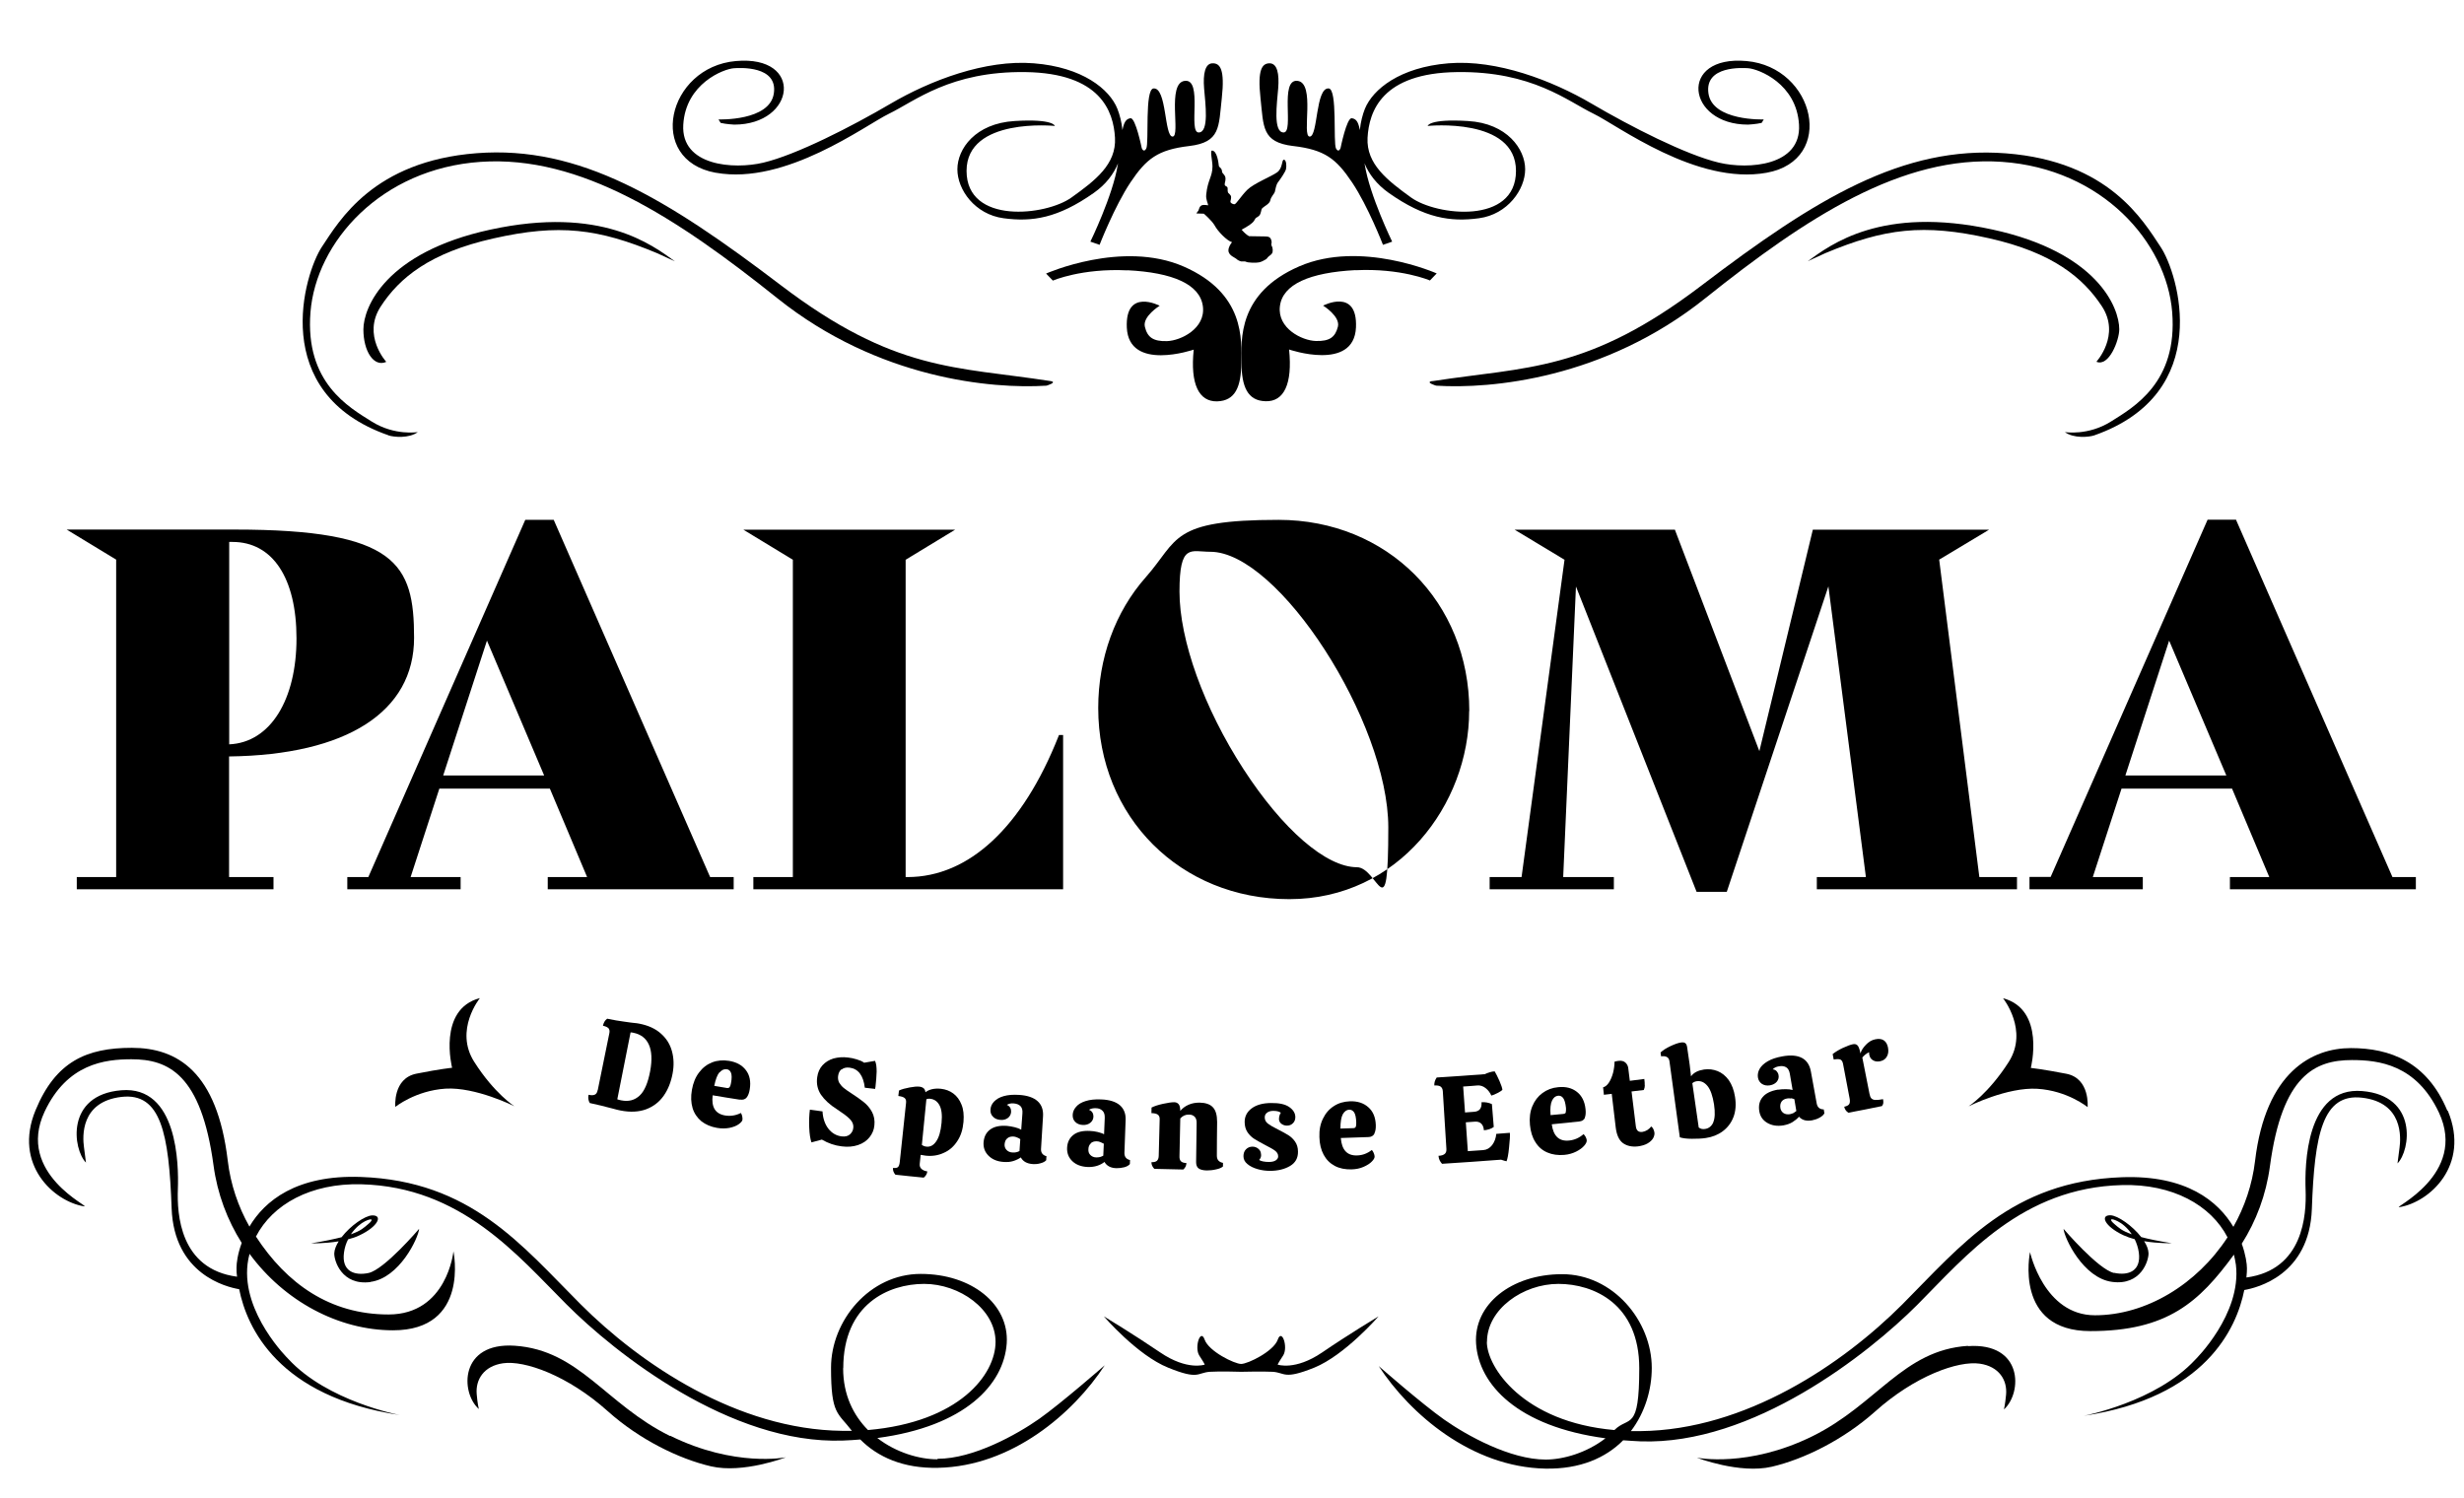 <?xml version="1.0" encoding="iso-8859-1"?>
<!-- Generator: Adobe Illustrator 28.6.0, SVG Export Plug-In . SVG Version: 9.03 Build 54939)  -->
<svg version="1.1" id="Laag_1" xmlns="http://www.w3.org/2000/svg" xmlns:xlink="http://www.w3.org/1999/xlink" x="0px" y="0px"
	 viewBox="0 0 1852.632 1126.316" style="enable-background:new 0 0 1852.632 1126.316;" xml:space="preserve">
<path d="M87.433,659.5h-29.7v9.2h147.9v-9.2h-33.4v-90.7c88.5-1.1,139.1-33.6,139.1-89.2s-13.1-81.4-134.8-81.4h-126.4l37.2,22.6
	v238.6L87.433,659.5z M172.333,407.5h2.5c30.1,0,48.1,27.1,48.1,72.6s-19.3,78.2-50.6,79.6V407.5L172.333,407.5z"/>
<path d="M551.533,659.5h-17.6l-117.6-268.6h-21.4l-118,268.6h-15.8v9.2h85.2v-9.2h-37.6l21.6-66.5h83.1l28,66.5h-29.6v9.2h139.8
	v-9.2H551.533z M333.233,583.1l32.9-101.4l43,101.4H333.233z"/>
<path d="M799.333,552.7h-3.1l-0.4,1c-27,68.2-67.3,105.8-113.5,105.8h-1.4V420.9l37.2-22.6h-159.2l37.2,22.6v238.6h-29.7v9.2h232.9
	V552.7z"/>
<path d="M1104.733,534.6c0-81.9-61.6-143.7-143.4-143.7s-74.9,14.9-99.9,43.2c-23,26-35.7,60.9-35.7,98.3
	c0,81.9,61.8,143.7,143.7,143.7s135.2-71.2,135.2-141.5H1104.733z M1020.333,652.1c-23.2,0-55.9-28.3-85.4-73.8
	c-29.7-45.8-48.1-96.9-48.1-133.5s8.5-29.9,23.2-29.9c51.3,0,133.8,127.9,133.8,207.3s-7.7,29.9-23.6,29.9H1020.333z"/>
<polygon points="1516.533,659.5 1488.233,659.5 1458.033,420.8 1495.533,398.3 1363.033,398.3 1322.833,564.8 1259.733,399.4 
	1259.333,398.3 1138.833,398.3 1176.333,420.9 1144.033,659.5 1120.033,659.5 1120.033,668.7 1213.433,668.7 1213.433,659.5 
	1175.333,659.5 1184.933,441 1275.633,670.6 1298.333,670.6 1374.733,440.9 1402.933,659.5 1366.033,659.5 1366.033,668.7 
	1516.533,668.7 "/>
<path d="M1525.933,659.5v9.2h85.2v-9.2h-37.6l21.6-66.5h83.1l28,66.5h-29.6v9.2h139.8v-9.2h-17.6l-117.2-267.7l-0.4-1h-21.4
	l-118,268.6h-15.8L1525.933,659.5z M1630.933,481.7l43,101.4h-75.9L1630.933,481.7z"/>
<path d="M918.833,129.2c0-3-2.3-3.3-2.4-4.5c-0.3-2.5-1.3-11.2-5.1-11.5c-1.7-0.1,0.3,7.8,0.3,11.9c0,7.9-3.6,10-4.7,21.2
	c-0.4,4,1.4,6.4,1.4,8.1s0,0,0,0c-1-0.2-2.1-0.3-3.3-0.3c-3.5,0-3.5,3.8-4,4.3s-1.5,2.1-1.5,2.1l5.6,0.2c0,0,6.1,5.1,8.3,9.1
	c2.1,4,9.1,11.3,12.9,12.3c-1.1,1.4-2.7,3.8-2.7,6.2c0,3.9,5.2,5.5,5.9,6.3s2.8,1.9,3.8,2c1.1,0.1,2.8-0.3,3.7,0.3
	c0.8,0.6,7.4,0.9,9.5,0.4c2.1-0.4,3.7-1.4,5.1-2.2c1.4-0.8,1-1.4,2.8-2.7c1.8-1.3,2.6-2.1,2.5-4.5s-0.8-2.6-1-3.7s0.5-1.5,0-3.4
	c-0.5-2-1.7-3-4.2-3c-1.9,0-9-0.2-12.6-0.2c-1.3-0.7-3.3-2.2-5.6-4.9c2.3-1.2,8.3-4.5,9.5-6.9c1.5-3,1.7-1.7,3.6-3.5
	c1.9-1.9,1.2-4.4,2.5-5.8c1.4-1.4,5.5-3.2,6-5.9c0.5-2.7,2.9-4.7,3.4-6.4c0.5-1.7,0.8-5.1,2.4-7.2s5.6-7.8,6-9.9
	c0.5-2.4,0.2-7-1.6-7s-0.7,6.3-5.1,9.5c-4.5,3.2-17.5,8.3-22.4,13.1c-4.9,4.9-8.4,10.9-9.7,10.9s-3-1-3-1.9s0.5-1.6,0.5-3.5
	s-2.3-2.8-2.4-3.7c-0.2-1-0.2-0.8-0.2-2.8s-2.2-1.3-2.2-3s0.6-1.9,0.6-4.5S918.933,130.4,918.833,129.2L918.833,129.2z"/>
<path d="M704.633,1097.3c-13.3,0-30.8-5-45-16c66-8.7,95.2-40.3,97.3-71.2c1.9-29.4-26.3-52.2-64.7-52.2s-67.4,35.1-67.4,70.5
	s5,33.5,15.7,47.5c-2.3,0-4.7,0-7.2,0c-79.2-0.9-152.2-50.6-196.7-95.1s-82.5-92.8-165.2-95.8c-48.7-1.8-72.6,18.2-83.9,37.3
	c-8.4-14.9-14.2-31.7-16.3-49.6c-8-66.9-38-84.8-72.1-84.8s-57.3,10.3-72.4,46.9c-17,41,13.9,68.7,36.5,72.3
	c6.3,1-51.7-24.3-29.7-71.2c17-36.1,45.3-39.4,65.3-39.4c27.9,0,52.4,11.4,61.7,79.7c2.9,21.7,10.5,41.4,21.2,58.4
	c-3.1,8.4-3.9,15.3-3.9,18.5s0,4.1,0.4,6.9c-43-5.7-45.2-47.1-44.5-65.8c0.7-18.7-0.2-77.9-42.5-74.4s-36.3,44.7-26.6,54.4
	c0,0-0.5-4.3-1.5-11.6c-1.1-7.9-2.7-34.2,28.2-37.8c29.6-3.4,35.7,27.4,37.7,83.7c1.8,49.7,41.2,59.3,50.8,60.9
	c5.8,29.1,29.5,80.8,120.7,94.6c0,0-54.4-10.2-83.8-42.2c0,0-35-34.2-30.6-71.3c0.3-2.6,0.8-5.2,1.5-7.7
	c26.2,35.7,67.1,57.5,107.9,57.5c57.9,0,45.4-59.4,45.4-59.4s-4.7,47.5-48.8,47.5s-76.6-23.2-99.7-58.6
	c12.5-24.2,41.2-40.3,79.3-39.3c75.1,2,117.3,53.4,154,90.1c36.6,36.8,123.6,105.7,208.1,102.6c4.5-0.2,8.8-0.4,13-0.8
	c13,13.1,32.2,21.9,58.5,21.3c55.4-1.1,101.7-40.9,125.3-77.1c0,0-32.6,28.5-49.3,40.3c-16.8,11.8-49.5,30-76.2,30L704.633,1097.3z
	 M634.033,1028.8c0-48.2,34.1-63.4,60.8-63.4s53.7,19.1,53.7,43.6s-27.1,60.3-95.9,66.3c-10.9-11-18.7-26.3-18.7-46.5H634.033z"/>
<path d="M503.833,1079.8c-48.5-23.9-68.1-64.6-116.8-67.9c-41.5-2.8-41,35.2-27,47.6c0,0-1-3.7-1.6-11.1c-1-11.1,5.4-21.2,19.7-23.3
	c16.3-2.4,48.9,9.2,78.8,36c23.9,21.4,53.6,35.9,77.7,41.5c24.1,5.6,56.3-6.8,56.3-6.8s-38.4,7.8-87-16.2L503.833,1079.8z"/>
<path d="M278.533,963.9c21.8-2.9,36-32.9,36.6-39.9c0,0-26.1,30.6-38,33.2c-10.8,2.3-20.4-1.4-18.5-15.3c0.5-3.8,1.6-7.1,3.1-10
	c3-0.8,5.9-1.7,8.5-3c14.1-6.6,17.8-15.2,9.7-15c-5.5,0.1-16.5,7.8-23.1,16.4c-5.5,1.4-12.9,3-22.9,4.6c0,0,9.9,0.3,20.7-1.5
	c-1.9,3.1-3.2,6.2-3.3,9c-0.2,5.4,5.5,24.5,27.3,21.6L278.533,963.9z M274.433,918.3c5.4-2.6,6.9-1.5,2.1,2.4
	c-2.8,2.3-4.9,4.7-12.7,7.4C267.233,923.1,271.433,919.8,274.433,918.3z"/>
<path d="M1840.033,835c-15.2-36.6-43.2-46.9-72.4-46.9s-64.1,17.8-72.1,84.8c-2.1,17.9-7.9,34.7-16.3,49.6
	c-11.4-19.1-35.2-39.1-83.9-37.3c-82.8,3-120.8,51.3-165.2,95.8c-44.5,44.5-117.6,94.3-196.7,95.1c-2.4,0-4.8,0-7.2,0
	c10.7-14,15.7-31.4,15.7-47.5c0-35.4-29.1-70.5-67.4-70.5s-66.6,22.8-64.7,52.2c2,30.8,31.3,62.4,97.3,71.2c-14.3,11-31.8,16-45,16
	c-26.7,0-59.4-18.2-76.2-30c-16.8-11.8-49.3-40.3-49.3-40.3c23.6,36.2,69.9,76,125.3,77.1c26.3,0.5,45.5-8.2,58.5-21.3
	c4.2,0.3,8.5,0.6,13,0.8c84.5,3,171.4-65.9,208.1-102.6c36.6-36.8,78.9-88.2,154-90.1c38-1,66.8,15.1,79.3,39.3
	c-23.1,35.4-61.3,58.6-99.7,58.6s-48.8-47.5-48.8-47.5s-12.5,59.4,45.4,59.4s81.8-21.8,107.9-57.5c0.6,2.5,1.1,5.1,1.5,7.7
	c4.4,37.1-30.6,71.3-30.6,71.3c-29.5,31.9-83.8,42.2-83.8,42.2c91.3-13.8,114.9-65.5,120.7-94.6c9.5-1.6,49-11.2,50.8-60.9
	c2-56.3,8.1-87.1,37.7-83.7c30.9,3.5,29.3,29.9,28.2,37.8c-1,7.3-1.5,11.6-1.5,11.6c9.7-9.7,15.6-50.9-26.6-54.4
	c-42.3-3.5-43.2,55.7-42.5,74.4c0.7,18.7-1.6,60-44.5,65.8c0.3-2.8,0.4-5.2,0.4-6.9c0-3.2-0.9-10.2-3.9-18.5
	c10.8-17,18.3-36.7,21.2-58.4c9.2-68.3,33.8-79.7,61.7-79.7c19.9,0,48.3,3.3,65.3,39.4c22,46.9-36,72.3-29.7,71.2
	c22.6-3.6,53.4-31.4,36.5-72.3L1840.033,835z M1118.033,1009c0-24.5,27-43.6,53.7-43.6s60.8,15.2,60.8,63.4s-7.7,35.6-18.7,46.5
	c-68.8-6-95.9-47.4-95.9-66.3H1118.033z"/>
<path d="M1479.633,1012c-48.7,3.2-68.3,43.9-116.8,67.9c-48.6,24-87,16.2-87,16.2s32.2,12.4,56.3,6.8c24.1-5.6,53.8-20.2,77.7-41.5
	c29.9-26.8,62.5-38.4,78.8-36c14.3,2.1,20.7,12.2,19.7,23.3c-0.7,7.4-1.6,11.1-1.6,11.1c13.9-12.5,14.5-50.4-27-47.6L1479.633,1012z
	"/>
<path d="M1589.533,957.2c-11.9-2.6-38-33.2-38-33.2c0.6,7,14.8,37.1,36.6,39.9c21.8,2.9,27.5-16.2,27.3-21.6c-0.1-2.8-1.3-5.9-3.3-9
	c10.8,1.8,20.7,1.5,20.7,1.5c-10-1.6-17.3-3.1-22.9-4.6c-6.6-8.5-17.6-16.2-23.1-16.4c-8.1-0.2-4.4,8.4,9.7,15
	c2.6,1.2,5.5,2.2,8.5,3c1.4,2.9,2.6,6.3,3.1,10c1.9,13.9-7.7,17.6-18.5,15.3L1589.533,957.2z M1590.133,920.7
	c-4.8-4-3.3-5.1,2.1-2.4c3.1,1.5,7.3,4.8,10.6,9.8C1595.033,925.4,1592.933,923,1590.133,920.7z"/>
<path d="M994.033,1017c-20.3,13.8-33.4,9.1-33.4,9.1s0.1-0.7,4.1-6.8c4-6.1-0.9-20.8-4-12s-22.3,18.2-27.5,18.3
	c-5.1,0-24.4-9.5-27.5-18.3s-7.9,5.9-4,12c4,6.1,4.1,6.8,4.1,6.8s-13.1,4.7-33.4-9.1s-42.5-27.2-42.5-27.2s25.2,29.3,48.4,38.6
	c23.1,9.4,21.7,3.8,31.3,3.1c7.4-0.5,22.9,0,23.6,0c0.7,0,16.2-0.4,23.6,0c9.6,0.6,8.1,6.2,31.3-3.1c23.1-9.4,48.4-38.6,48.4-38.6
	S1014.233,1003.2,994.033,1017z"/>
<path d="M292.133,327.4c3.9,1.3,15.4,2.4,22-2.5c0,0-17.4,2.9-34.6-7.9s-50.3-29.3-46.1-82.2c4.2-52.8,53-108,128-113.1
	c75.1-5.1,147.2,41.9,223.1,102.6c75.9,60.7,161.3,68.3,202.3,65.7c0,0,8.8-2.6,2.8-3.5c-71.1-11-116.8-6.8-202.5-72
	s-151.3-105.3-228.8-99.3c-77.5,6-103.2,50.7-116.3,70.4c-13.1,19.7-40.9,110,50,141.7L292.133,327.4z"/>
<path d="M370.933,179.3c49.6-11.2,78.9-7.4,123.2,11.1l13.3,6.1c-16.9-12.2-55.3-42-138.9-23.8c-78.7,17.1-95.3,58.5-95.3,75
	s7.9,28.6,17.2,24.4c0,0-18.3-19.9-4.2-41.6C300.333,208.8,323.333,190,370.933,179.3z"/>
<path d="M847.533,203.2c34.3,1.7,54.8,10.6,56.9,27.2s-16.6,25.8-27,26.1s-14.7-2.9-16.6-10.7c-2-7.8,11.1-15.9,11.1-15.9
	s-26-13.6-24.7,16.4c1.5,33.4,50.3,16.6,50.3,16.6c-2.7,26,3.9,39.2,17.6,38.9c13.7-0.4,18-11,18.2-28.7s2.8-52.5-43.4-72.7
	c-46.2-20.1-103.4,5.3-103.4,5.3l5.1,5.3c0,0,21.6-9.4,56-7.7L847.533,203.2z"/>
<path d="M538.333,129.9c52.5,9.4,112.3-35.8,130.1-44.4c19.3-9.3,46.1-32.1,102.6-31.3s66.2,29.6,67.3,49.4
	c1.1,19.9-14.8,32.1-32.7,44.9c-19.1,13.8-78.9,20.5-78.9-20s66.4-33.8,66.4-33.8s-0.8-5.5-30.3-3.7s-43,20.9-43,36.3
	s13.2,33.9,34.7,36.8s40.8,0,67.8-19c9.3-6.5,15-14.3,18.3-22.3c0,0.3-0.1,0.7-0.2,1c-3.7,23.3-20.6,57.9-20.6,57.9l6.9,2.4
	c0,0,11.3-29,23.2-46.9c12-17.9,20.6-24.6,44.2-27.4c23.6-2.8,22.1-14.3,24.5-36s-1.3-26.3-6.9-26.2c-5.6,0-7.3,7.8-6.4,18.9
	c0.9,11.1,4,33.1-4.1,33.1s3.4-40.4-10.4-38.8c-13.8,1.5-2.9,41.9-9.2,41.9s-4.3-37-14.3-36.2c-6.8,0.5-3.3,41-5.5,45.2
	c-2,3.6-3.4-0.4-3.4-0.4s-4.6-22.8-8.4-22.4c-3.5,0.4-5,3.3-6.1,8.9c-0.6-6.1-2.1-11.7-3.8-16c-5.9-14.8-26.3-31.3-62.8-34.2
	c-36.5-3-78.1,13-107.6,30.3s-70.9,38.5-95.8,44.4c-22.3,5.3-62,2.5-60.2-28.5c1.8-31,30.4-42,38.1-42.5c4.1-0.3,33.1-2.1,30,18.9
	c-3,21-41.6,19.6-41.6,19.6l1.6,2.6c4.1,1,10.2,1.3,10.2,1.3c46.2,0,52.8-52.4,1.2-47.8s-67.6,74.5-15.1,84H538.333z"/>
<path d="M1077.033,286.5c-6.1,0.9,2.8,3.5,2.8,3.5c41,2.6,126.4-5,202.3-65.7s148-107.8,223.1-102.6s123.8,60.3,128,113.1
	s-28.9,71.4-46.1,82.2c-17.2,10.8-34.6,7.9-34.6,7.9c6.7,4.9,18.1,3.8,22,2.5c90.9-31.8,63.2-122,50-141.7
	c-13.1-19.7-38.8-64.4-116.3-70.4s-143.1,34.1-228.8,99.3c-85.7,65.2-131.4,61-202.5,72L1077.033,286.5z"/>
<path d="M1593.433,247.6c0-16.5-16.6-57.9-95.3-75c-83.6-18.2-122,11.6-138.9,23.8l13.3-6.1c44.3-18.5,73.6-22.3,123.2-11.1
	c47.6,10.7,70.5,29.6,84.7,51.2c14.1,21.7-4.2,41.6-4.2,41.6C1585.633,276.1,1593.433,255.9,1593.433,247.6L1593.433,247.6z"/>
<path d="M1019.133,203.2c34.3-1.7,56,7.7,56,7.7l5.1-5.3c0,0-57.1-25.4-103.4-5.3c-46.2,20.1-43.6,55-43.4,72.7s4.5,28.4,18.2,28.7
	c13.7,0.4,20.3-12.9,17.6-38.9c0,0,48.8,16.8,50.3-16.6c1.3-30-24.7-16.4-24.7-16.4s13.1,8.1,11.1,15.9s-6.2,11-16.6,10.7
	s-29-9.5-27-26.1s22.5-25.4,56.9-27.2L1019.133,203.2z"/>
<path d="M972.433,109.8c23.6,2.8,32.2,9.5,44.2,27.4c12,17.9,23.2,46.9,23.2,46.9l6.9-2.4c0,0-16.9-34.7-20.6-57.9
	c0-0.3-0.1-0.7-0.2-1c3.3,8,9,15.7,18.3,22.3c27,19,46.4,21.9,67.8,19c21.5-2.9,34.7-21.6,34.7-36.8s-13.6-34.6-43-36.3
	c-29.5-1.8-30.3,3.7-30.3,3.7s66.4-6.8,66.4,33.8s-59.8,33.8-78.9,20c-17.8-12.9-33.7-25.1-32.7-44.9c1.1-19.9,10.8-48.7,67.3-49.4
	c56.5-0.8,83.3,22,102.6,31.3c17.9,8.6,77.6,53.9,130.1,44.4c52.5-9.4,36.5-79.4-15.1-84s-45,47.9,1.2,47.8c0,0,6.1-0.3,10.2-1.3
	l1.6-2.6c0,0-38.6,1.4-41.6-19.6s25.9-19.2,30-18.9c7.7,0.6,36.3,11.5,38.1,42.5c1.8,31-37.9,33.8-60.2,28.5
	c-24.9-5.9-66.3-27.1-95.8-44.4s-71.1-33.3-107.6-30.3s-56.8,19.5-62.8,34.2c-1.7,4.3-3.2,9.8-3.8,16c-1.1-5.7-2.5-8.5-6.1-8.9
	c-3.8-0.4-8.4,22.4-8.4,22.4s-1.4,4-3.4,0.4c-2.3-4.2,1.2-44.6-5.5-45.2c-10-0.8-8,36.2-14.3,36.2s4.6-40.4-9.2-41.9
	c-13.8-1.5-2.3,38.8-10.4,38.8s-5-22-4.1-33.1c0.9-11.1-0.7-18.8-6.4-18.9c-5.6,0-9.3,4.5-6.9,26.2s0.9,33.1,24.5,36L972.433,109.8z
	"/>
<path d="M297.133,832.4c0,0,15.1-12.3,37.8-13.8c22.7-1.4,51.8,13.2,51.8,13.2s-15-9.5-30.2-33.4s4.3-47.9,4.3-47.9
	c-32.1,8.4-20.9,52.4-20.9,52.4s-8.6,0.8-26.7,4.4c-18.1,3.5-16,25.1-16,25.1H297.133z"/>
<path d="M1531.833,818.7c22.7,1.4,37.8,13.8,37.8,13.8s2-21.6-16-25.1c-18.1-3.5-26.7-4.4-26.7-4.4s11.2-43.9-20.9-52.4
	c0,0,19.4,24.1,4.3,47.9c-15.2,23.8-30.2,33.4-30.2,33.4s29-14.6,51.8-13.2H1531.833z"/>
<path d="M449.333,819.8c-0.3,1.7-1,2.8-2.1,3.3s-2.6,0.6-4.7,0.1c-0.5,2.2-0.2,4.3,0.9,6.2c5.1,1.1,11.1,2.5,17.7,4.3
	c2,0.6,3.8,1,5.3,1.3c7.5,1.5,13.9,1.1,19.4-0.9c5.5-2.1,9.9-5.5,13.2-10.2s5.5-10.3,6.7-16.8c1.1-5.9,0.9-11.4-0.5-16.6
	c-1.4-5.2-4.1-9.6-8.3-13.3c-4.1-3.7-9.6-6.2-16.4-7.5c-0.9-0.2-2.4-0.4-4.6-0.6c-0.7,0-2.9-0.4-6.7-0.9s-8-1.2-12.7-2.2
	c-1.7,1.2-2.7,3-3.2,5.3c2,0.4,3.4,1.1,4.2,1.9c0.7,0.9,1,2.1,0.6,3.8c-2.9,14.2-5.8,28.5-8.7,42.7L449.333,819.8z M474.033,776.3
	c0.5,0,1.2,0,2.3,0.3c5.4,1.1,9.3,4,11.5,8.8s2.6,11.5,1,20.1c-1.7,8.9-4.3,15-8,18.4s-8.2,4.6-13.7,3.5c-1.4-0.3-2.4-0.5-3-0.8
	c3.3-16.8,6.6-33.6,10-50.4L474.033,776.3z"/>
<path d="M556.333,826.8c2.3,0.4,4-0.2,5.1-1.6c1.1-1.4,1.9-3.5,2.3-6.2c0.9-5.7,0-10.5-2.9-14.3s-7.1-6.1-12.7-7
	c-4.5-0.7-8.7-0.4-12.6,1.1c-3.9,1.5-7.2,4-9.9,7.6c-2.7,3.5-4.5,7.9-5.4,13.1c-0.9,5.1-0.7,9.6,0.5,13.7c1.2,4,3.5,7.3,6.6,9.9
	c3.2,2.5,7.1,4.2,11.8,5c3.4,0.6,6.5,0.5,9.3,0c2.9-0.6,5.2-1.5,6.9-2.7s2.7-2.3,2.9-3.4c0.1-0.7,0-1.6-0.2-2.7
	c-0.2-1-0.6-1.8-1-2.4c-3.8,1.9-7.7,2.5-11.7,1.9c-7.5-1.2-10.6-6.3-9.5-15.2c8.1,1.4,12.2,2,20.4,3.3L556.333,826.8z
	 M541.033,806.4c1.7-1.9,3.5-2.7,5.4-2.4c1.5,0.2,2.6,1.1,3.2,2.7c0.6,1.5,0.7,4.1,0,7.7c-0.2,1.4-0.6,2.4-1,3s-1.1,0.8-2.1,0.7
	c-3.8-0.6-5.7-0.9-9.5-1.6c1-4.9,2.3-8.3,3.9-10.2L541.033,806.4z"/>
<path d="M632.833,804.2c1.4-1.2,3.4-1.7,5.9-1.4c6.5,0.8,10.4,5.8,11.5,15.1c3.1,0.4,4.7,0.6,7.8,0.9c0-0.6,0-0.8,0.2-1.4
	c0.5-4.4,0.8-8.2,0.9-11.6c0-3.4-0.3-6.1-1.2-8.1c-3.3,0.6-4.9,0.9-8.2,1.4c-1.3-1-3.2-1.8-5.5-2.5s-4.5-1.2-6.6-1.4
	c-3.9-0.5-7.5-0.2-10.9,0.7c-3.3,1-6.1,2.7-8.3,5.1s-3.5,5.4-4,9c-0.7,4.9,0.3,9.3,2.8,13.1c2.6,3.8,6.6,7.6,12.2,11.1
	c4.1,2.7,7.3,5,9.4,7.1c2.1,2.1,3.1,4.5,2.7,7.1c-0.2,1.8-1.1,3.3-2.5,4.6c-1.5,1.3-3.5,1.8-6.2,1.5c-4.1-0.5-7.4-2.5-10-5.8
	c-2.6-3.4-4.1-7.7-4.4-13c-3.8-0.5-5.7-0.8-9.5-1.3c-0.5,3.8-0.7,8.2-0.5,13.3s0.8,8.8,1.7,11.3c3.1-0.9,4.7-1.3,7.8-2.1
	c4.8,2.8,9.8,4.5,15,5.1c4.5,0.6,8.6,0.2,12.2-1c3.6-1.2,6.5-3.2,8.6-5.8s3.4-5.6,3.7-9c0.4-3.7-0.2-7.1-1.8-10.1s-3.7-5.4-6.2-7.4
	s-5.6-4.2-9.3-6.6c-2.4-1.5-4.3-2.9-5.7-4s-2.5-2.5-3.4-3.9c-0.8-1.5-1.1-3.1-0.9-5c0.3-2.3,1.1-4,2.6-5.2L632.833,804.2z"/>
<path d="M692.433,868.4c1.9,0.3,3.1,0.5,3.7,0.6c4.8,0.5,9.3-0.2,13.4-2.1c4.2-1.8,7.6-4.8,10.2-8.8c2.7-4,4.2-8.8,4.7-14.6
	c0.4-5,0-9.3-1.5-12.9c-1.4-3.6-3.5-6.4-6.2-8.4s-5.8-3.1-9.2-3.5c-5-0.5-8.9,0.4-11.7,2.6c-0.2-1.5-0.7-2.5-1.5-3.1s-1.8-1-3.1-1.1
	c-1.7-0.2-4.1,0-7.3,0.6s-5.9,1.3-8,2.3c-0.2,1.7-0.3,2.5-0.5,4.1c2.3,0.3,3.9,0.8,4.8,1.6c0.9,0.8,1.2,2,1,3.7
	c-1.6,14.7-3.1,29.5-4.7,44.2c-0.2,1.9-0.6,3.2-1.3,3.9s-1.9,0.9-3.8,0.7c-0.2,1.8,0.4,3.5,1.8,5.1c8.5,0.9,12.8,1.4,21.3,2.2
	c1.6-1.3,2.5-2.8,2.7-4.7c-1.6-0.2-3-0.7-4.2-1.7s-1.7-2.3-1.5-4c0.3-2.7,0.4-4,0.7-6.7L692.433,868.4z M696.633,826.5
	c0.8-0.3,1.7-0.4,2.7-0.3c3.1,0.3,5.4,1.9,7,4.8c1.6,2.9,2.2,7.3,1.6,13.3c-0.6,6.3-1.9,10.9-4,13.9c-2,3-4.5,4.3-7.3,4
	c-1.3-0.1-2.5-0.6-3.5-1.3c1.1-11.5,2.3-23,3.4-34.4H696.633z"/>
<path d="M767.733,849.4c-1.2-0.7-2.8-1.3-4.8-1.8s-3.9-0.8-5.8-1c-5.4-0.4-9.6,0.5-12.6,2.7s-4.6,5.3-5,9.5c-0.3,4,0.9,7.4,3.7,10.2
	s6.6,4.4,11.4,4.7c2.7,0.2,5.1,0,7.3-0.7s4-1.6,5.6-2.7c1.6,3,4.6,4.7,8.9,5c2,0.1,4,0,5.9-0.6c2-0.5,3.4-1.3,4.3-2.3
	c0-1.2,0.1-1.8,0.2-3c-2.9-0.8-4.3-2.7-4.1-5.6c0.6-9.8,0.9-14.7,1.5-24.5c0.3-4.8-1.1-8.6-4.1-11.3s-7.6-4.3-13.8-4.7
	c-4.6-0.3-8.4,0-11.6,0.9c-3.2,0.9-5.6,2.3-7.3,4.1s-2.6,3.8-2.7,5.9c-0.2,2.2,0.4,4,1.8,5.4c1.3,1.5,3.2,2.3,5.6,2.5
	c2.2,0.2,4.1-0.3,5.6-1.4c1.5-1.1,2.4-2.7,2.5-4.7c0-1.1-0.1-2.1-0.7-3.1c-0.5-0.9-1.4-1.6-2.5-2.1c1.4-0.9,3.1-1.3,5.2-1.1
	c2.1,0.2,3.8,0.8,5,2s1.7,3,1.5,5.5c-0.3,4.9-0.5,7.4-0.9,12.3L767.733,849.4z M766.533,865.5c-0.7,0.4-1.5,0.7-2.4,0.9
	s-1.9,0.3-2.9,0.2c-1.9-0.1-3.4-0.8-4.5-2s-1.5-2.6-1.4-4.2c0.2-2,0.8-3.5,2.1-4.5c1.2-1,2.7-1.4,4.5-1.3c0.9,0,1.8,0.3,2.8,0.7
	s1.8,0.8,2.4,1.3c-0.2,3.6-0.4,5.4-0.6,9L766.533,865.5z"/>
<path d="M817.633,877.5c2.7,0.1,5.1-0.2,7.3-0.9s4-1.7,5.5-2.9c1.7,3,4.7,4.6,9,4.7c2,0,4-0.2,5.9-0.7s3.4-1.4,4.2-2.4
	c0-1.2,0-1.8,0.1-3c-2.9-0.7-4.3-2.6-4.2-5.5c0.4-9.8,0.5-14.7,0.9-24.6c0.2-4.8-1.3-8.5-4.4-11.2c-3.1-2.6-7.8-4.1-14-4.3
	c-4.6-0.2-8.4,0.2-11.6,1.2c-3.2,1-5.6,2.4-7.2,4.3c-1.6,1.8-2.5,3.8-2.6,6s0.5,4,1.9,5.4s3.3,2.2,5.7,2.3c2.2,0.1,4.1-0.4,5.6-1.6
	c1.5-1.2,2.3-2.7,2.4-4.7c0-1.1-0.2-2.1-0.8-3.1c-0.6-0.9-1.4-1.6-2.6-2c1.4-0.9,3.1-1.3,5.2-1.2c2.1,0,3.8,0.7,5,1.9
	c1.2,1.1,1.8,2.9,1.7,5.4c-0.2,4.9-0.3,7.4-0.5,12.3c-1.2-0.7-2.9-1.2-4.8-1.7c-2-0.5-3.9-0.7-5.8-0.8c-5.4-0.3-9.6,0.7-12.5,3
	s-4.5,5.5-4.7,9.6c-0.2,4,1.1,7.4,3.9,10.1c2.8,2.7,6.7,4.2,11.5,4.4H817.633z M820.133,859.6c1.2-1,2.7-1.5,4.5-1.4
	c0.9,0,1.8,0.2,2.8,0.6c1,0.4,1.8,0.8,2.5,1.2c-0.2,3.6-0.2,5.4-0.4,9c-0.7,0.4-1.5,0.7-2.4,1c-0.9,0.2-1.9,0.3-2.8,0.3
	c-1.9,0-3.4-0.7-4.5-1.8s-1.6-2.5-1.5-4.2c0-2,0.7-3.6,1.9-4.6L820.133,859.6z"/>
<path d="M901.133,878.5c1.3,1,3.3,1.5,6.1,1.6c2.2,0,4.6-0.2,7.1-0.8c2.5-0.5,4.2-1.3,5.2-2.2c0-1.1,0-1.6,0-2.7
	c-3.1-0.6-4.6-2.4-4.6-5.4c0-10.1,0.1-15.2,0.2-25.3c0-5.1-1-8.8-3.2-11.1c-2.1-2.3-5.5-3.4-10-3.5c-3.1,0-5.8,0.5-8.3,1.6
	s-4.5,2.6-6.2,4.6c0-2.5-0.5-4.2-1.3-5.1c-0.8-0.9-1.9-1.4-3.3-1.4c-1.9,0-4.7,0.4-8.4,1.2s-6.6,1.8-8.6,2.8c0,1.7,0,2.5-0.1,4.2
	c2.3,0,4,0.5,4.9,1.2s1.4,1.9,1.3,3.6c-0.3,10.8-0.4,16.2-0.7,27.1c0,1.8-0.5,3.1-1.3,3.9c-0.9,0.8-2.2,1.1-4.2,1.1
	c0,1.8,0.7,3.5,2.2,5c8.7,0.2,13.1,0.3,21.8,0.5c1.5-1.4,2.3-3,2.3-4.9c-1.9,0-3.3-0.5-4.1-1.3s-1.2-2.1-1.1-3.9
	c0.2-9.4,0.4-18.9,0.6-28.3c1.8-2,4-3,6.6-2.9c1.8,0,3.2,0.6,4.2,1.6c1.1,1.1,1.6,2.8,1.5,5.2c-0.1,9.6-0.3,19.3-0.4,28.9
	c0,2.2,0.6,3.8,1.9,4.8L901.133,878.5z"/>
<path d="M948.133,868.2c0-1.8-0.6-3.2-1.9-4.3c-1.2-1.1-2.8-1.7-4.5-1.7c-2,0-3.6,0.7-4.9,2s-1.9,3.1-1.9,5.2c0,2.3,1,4.3,3,5.9
	c2,1.7,4.5,2.9,7.6,3.8s6.2,1.3,9.4,1.3c6,0,11.1-1.3,15.1-3.7c4-2.4,6-6,5.9-10.8c0-3-0.8-5.5-2.2-7.5c-1.4-2-3.1-3.6-5-4.8
	s-4.5-2.6-7.8-4.3c-3.5-1.7-6-3.2-7.6-4.4s-2.4-2.8-2.4-4.7c0-1.4,0.5-2.6,1.7-3.5c1.1-0.9,2.7-1.4,4.7-1.4c2.5,0,4.4,0.4,5.7,1.4
	c-0.4,0.6-0.8,1.3-1,2.1s-0.4,1.7-0.4,2.5c0,1.5,0.6,2.8,1.8,3.7c1.2,0.9,2.6,1.4,4.2,1.4c1.8,0,3.3-0.6,4.5-1.8s1.8-2.7,1.8-4.6
	c0-3-1.6-5.5-4.6-7.6s-7.6-3.1-13.6-3c-6.2,0-11.1,1.4-14.6,4s-5.3,6-5.3,10.2c0,3,0.7,5.6,2.1,7.7c1.4,2.1,3.1,3.7,4.9,4.9
	s4.6,2.7,8.1,4.6c3.5,1.8,6.1,3.2,7.7,4.4s2.4,2.6,2.4,4.3c0,1.2-0.6,2.2-1.8,3c-1.2,0.8-2.9,1.2-5.1,1.2c-1.6,0-3.1-0.1-4.5-0.4
	c-1.4-0.3-2.4-0.7-2.9-1.1c0.6-0.7,1-1.3,1.2-1.9c0.2-0.6,0.3-1.3,0.3-2.1L948.133,868.2z"/>
<path d="M1033.333,852.4c0.8-1.6,1.2-3.8,1.1-6.5c-0.2-5.8-2.1-10.3-5.7-13.4c-3.5-3.1-8.1-4.6-13.8-4.4c-4.5,0.2-8.5,1.3-12,3.6
	c-3.5,2.2-6.3,5.4-8.2,9.4c-2,4-2.9,8.6-2.7,13.9c0.1,5.1,1.2,9.6,3.2,13.3s4.8,6.5,8.4,8.4c3.6,1.9,7.8,2.7,12.5,2.6
	c3.4-0.1,6.4-0.7,9.1-1.9c2.7-1.2,4.8-2.5,6.2-4c1.5-1.5,2.2-2.8,2.1-3.9c0-0.7-0.3-1.6-0.7-2.6c-0.4-1-0.9-1.7-1.4-2.2
	c-3.3,2.6-7,4-11,4.1c-7.5,0.3-11.6-4.1-12.3-13.1c8.2-0.3,12.3-0.4,20.6-0.7c2.3,0,3.8-0.9,4.7-2.6H1033.333z M1019.433,847.2
	c-0.3,0.7-0.9,1.1-2,1.1c-3.8,0.1-5.8,0.2-9.6,0.3c0-5,0.6-8.6,1.8-10.8c1.3-2.2,2.9-3.3,4.8-3.4c1.5,0,2.7,0.6,3.7,2
	c0.9,1.4,1.5,3.9,1.6,7.6c0,1.4,0,2.5-0.4,3.2L1019.433,847.2z"/>
<path d="M1081.633,869.4c0.1,2,1,3.9,2.6,5.7c14.8-0.9,29.6-2,44.4-3.1c1.7,0.6,3.1,1,4.1,1.2c0.7-1.6,1.4-5.1,1.9-10.4
	c0.6-5.3,0.8-9,0.6-11c-4.1,0.3-6.1,0.5-10.2,0.8c-0.3,3.2-1.3,6-3.1,8.4c-1.8,2.3-4,3.6-6.7,3.8c-4.6,0.3-6.9,0.5-11.6,0.8
	c-0.6-8.7-0.9-13-1.5-21.7c2.8-0.2,4.2-0.3,6.9-0.5c1.8-0.1,3.4,0.3,4.6,1.4c1.2,1.1,1.9,2.8,2.1,5.1c1.4-0.1,2.7-0.4,4-0.8
	c1.3-0.4,2.4-1,3.4-1.7c-0.5-6.9-0.8-10.3-1.4-17.2c-2.4-1.1-5-1.6-7.8-1.4c0.3,4.5-1.5,6.9-5.6,7.2c-2.7,0.2-4.1,0.3-6.8,0.5
	c-0.5-7.8-0.8-11.7-1.4-19.5c4.2-0.3,6.4-0.4,10.6-0.8c2.3-0.2,4.4,0.5,6.3,2s3.3,3.4,4.3,5.6c1.3-0.3,2.8-1,4.6-1.9
	c1.8-0.9,3-1.7,3.7-2.4c-0.1-1.4-0.9-3.7-2.2-6.7c-1.3-3.1-2.6-5.4-3.6-7.2c-1.2,0-2.5,0.3-3.8,0.7c-1.4,0.4-2.6,0.9-3.6,1.4
	c-12.1,0.9-24.2,1.8-36.2,2.5c-1.3,1.9-1.9,3.9-1.8,6c2.1-0.1,3.7,0.1,4.7,0.8s1.6,1.9,1.7,3.5c0.9,14.5,1.8,28.9,2.7,43.4
	c0.1,1.7-0.3,3-1.3,3.8s-2.5,1.3-4.7,1.4L1081.633,869.4z"/>
<path d="M1191.533,840.6c0.7-1.7,0.9-3.8,0.6-6.6c-0.6-5.8-2.8-10.1-6.5-13s-8.4-4.1-14.1-3.5c-4.5,0.4-8.4,1.9-11.8,4.4
	s-5.9,5.8-7.6,9.9c-1.7,4.1-2.3,8.8-1.8,14c0.5,5.1,1.8,9.5,4.1,13c2.2,3.6,5.2,6.2,9,7.8c3.7,1.6,8,2.2,12.7,1.8
	c3.4-0.3,6.4-1.2,9-2.5s4.6-2.8,6-4.4c1.4-1.6,2-3,1.9-4.1c0-0.7-0.4-1.6-0.8-2.5c-0.5-0.9-1-1.6-1.6-2.1c-3.2,2.8-6.8,4.4-10.8,4.8
	c-7.5,0.8-11.9-3.3-13.1-12.2c8.2-0.8,12.3-1.2,20.5-2.1c2.3-0.2,3.8-1.2,4.5-2.9L1191.533,840.6z M1177.333,836.4
	c-0.2,0.7-0.9,1.1-1.9,1.2c-3.8,0.4-5.7,0.6-9.6,0.9c-0.4-5,0-8.6,1.1-10.9c1.1-2.3,2.6-3.5,4.6-3.7c1.5-0.1,2.8,0.4,3.8,1.8
	c1,1.3,1.7,3.8,2.1,7.4c0.1,1.4,0,2.5-0.2,3.2L1177.333,836.4z"/>
<path d="M1236.633,816.1c0-1.3,0-2.9-0.3-4.8c-4.3,0.6-6.5,0.8-10.9,1.4c-0.5-3.9-0.7-5.8-1.2-9.7c-0.2-1.5-0.9-2.9-2.1-4
	s-3-1.6-5.2-1.3c-0.9,0.1-1.9,0.3-3,0.6c0,2.7-0.4,5.5-1.1,8.4c-0.8,2.9-1.8,5.3-3.1,7.3c-1.3,2-2.8,3.2-4.4,3.6
	c0.3,2.2,0.4,3.4,0.6,5.6c2.4-0.3,3.6-0.4,5.9-0.7c1.2,10.1,1.8,15.2,3,25.3c0.7,5.7,2.5,9.6,5.5,11.8c3,2.1,6.7,2.9,11.2,2.4
	c2.9-0.4,5.3-1.1,7.2-2.2c1.9-1.1,3.3-2.4,4.2-3.9c0.8-1.5,1.2-2.9,1-4.3c-0.1-0.8-0.4-1.7-0.8-2.6c-0.4-0.9-1-1.6-1.7-2
	c-0.6,1-1.6,1.9-2.8,2.7c-1.3,0.8-2.5,1.2-3.7,1.4c-1.4,0.2-2.5,0-3.4-0.7c-0.8-0.6-1.4-1.8-1.6-3.7c-1.3-10.4-1.9-15.6-3.2-26
	c3.7-0.5,5.5-0.7,9.2-1.1c0.5-1.1,0.8-2.3,0.8-3.6L1236.633,816.1z"/>
<path d="M1291.433,805.4c-3.3-1.3-6.6-1.7-10.2-1.2c-4.5,0.7-7.7,2.3-9.8,5.1c-0.4-3.5-0.6-5.3-1-8.8c-0.7-5.2-1.1-7.8-1.9-13
	c-0.2-1.5-0.7-2.6-1.4-3.1c-0.7-0.6-1.8-0.7-3.3-0.5c-2,0.3-4.6,1.2-7.8,2.7c-3.2,1.5-5.7,3.1-7.5,4.8c0.2,1.2,0.2,1.8,0.4,2.9
	c3.8-0.5,5.9,0.7,6.3,3.7c2.6,19.1,5.2,38.1,7.8,57.2c2.2,0.7,5.3,1.1,9.1,1.1c3.9,0,7.4-0.1,10.5-0.6c4.8-0.7,9.1-2.4,12.7-5.1
	c3.6-2.7,6.3-6.2,8-10.6c1.7-4.4,2.1-9.5,1.2-15.2c-0.8-5.1-2.4-9.3-4.7-12.6C1297.433,808.9,1294.633,806.7,1291.433,805.4
	L1291.433,805.4z M1288.233,843.9c-1.3,2.9-3.4,4.6-6.2,5c-1.8,0.3-3.4,0-4.8-1.1c-1.6-11.1-3.2-22.2-4.8-33.3
	c0.9-0.8,2-1.3,3.4-1.5c3.1-0.4,5.7,0.8,8,3.6s3.9,7.5,4.9,13.8c0.9,6.1,0.7,10.6-0.6,13.5H1288.233z"/>
<path d="M1336.933,819.3c-5.4,0.9-9.3,2.8-11.6,5.6c-2.4,2.8-3.2,6.3-2.6,10.4c0.6,4,2.6,7,6,9s7.4,2.7,12.2,1.9
	c2.7-0.5,5-1.3,6.9-2.5s3.5-2.5,4.8-4c2.3,2.6,5.6,3.5,9.9,2.7c2-0.4,3.8-1,5.6-2c1.8-1,3-2.1,3.6-3.3c-0.2-1.2-0.3-1.8-0.5-2.9
	c-3,0-4.8-1.6-5.3-4.5c-1.8-9.7-2.6-14.5-4.4-24.2c-0.9-4.7-3.1-8.1-6.7-10s-8.5-2.3-14.6-1.2c-4.5,0.8-8.2,2-11.1,3.7
	s-4.9,3.6-6.1,5.7c-1.2,2.1-1.6,4.3-1.3,6.4c0.3,2.1,1.4,3.8,3,4.9c1.7,1.1,3.7,1.5,6.1,1.1c2.2-0.4,3.9-1.3,5.1-2.7
	c1.2-1.5,1.7-3.2,1.3-5.1c-0.2-1.1-0.7-2-1.4-2.8c-0.7-0.8-1.7-1.3-3-1.4c1.1-1.2,2.7-2,4.8-2.3c2.1-0.4,3.9-0.1,5.3,0.7
	s2.4,2.5,2.8,4.9c0.8,4.9,1.3,7.3,2.1,12.2c-1.4-0.4-3.1-0.6-5.1-0.6s-4,0.1-5.9,0.4L1336.933,819.3z M1346.433,825.8
	c1,0.1,1.9,0.4,2.7,0.7c0.6,3.5,0.9,5.3,1.5,8.9c-0.6,0.5-1.3,1-2.1,1.5c-0.9,0.4-1.8,0.7-2.7,0.9c-1.9,0.3-3.5,0-4.8-0.8
	c-1.3-0.9-2.1-2.1-2.4-3.8c-0.3-2,0-3.6,0.9-4.9c1-1.3,2.3-2,4.1-2.3c0.9-0.2,1.8-0.2,2.9,0L1346.433,825.8z"/>
<path d="M1405.633,793.6c0.3,1.6,1.2,2.8,2.7,3.7s3.3,1.1,5.3,0.7c2.4-0.5,4.1-1.7,5.1-3.6c1.1-1.9,1.3-4.2,0.8-6.8
	c-0.5-2.4-1.5-4.2-3.1-5.3s-3.8-1.4-6.5-0.8c-2.5,0.5-4.8,1.8-6.9,4c-2.1,2.1-3.5,4.3-4.2,6.6c-0.6-3.1-1.3-5.1-2.2-6
	c-0.8-0.9-2-1.2-3.5-0.9c-1.9,0.4-4.4,1.3-7.6,2.8s-5.7,3.1-7.6,4.6c0.3,1.6,0.5,2.5,0.8,4.1c2.3-0.4,4-0.4,5,0c1,0.5,1.7,1.6,2,3.2
	c2,10.5,3,15.8,5,26.3c0.3,1.8,0.2,3.2-0.4,4.1c-0.6,0.9-1.9,1.5-3.7,1.9c0.4,1.9,1.4,3.4,3.1,4.5c10.1-1.9,15.2-2.9,25.3-5
	c0.6-0.8,0.9-1.6,1-2.4c0-0.8,0-1.8-0.2-2.8c-2.6,0.5-4.6,0.7-5.9,0.6c-1.4-0.1-2.4-0.6-3-1.3s-1-1.8-1.3-3.3
	c-2.2-10.9-3.2-16.4-5.4-27.3c1.3-1.6,3-3,5.1-4c0,0.6,0,1.4,0.2,2.3L1405.633,793.6z"/>
</svg>
